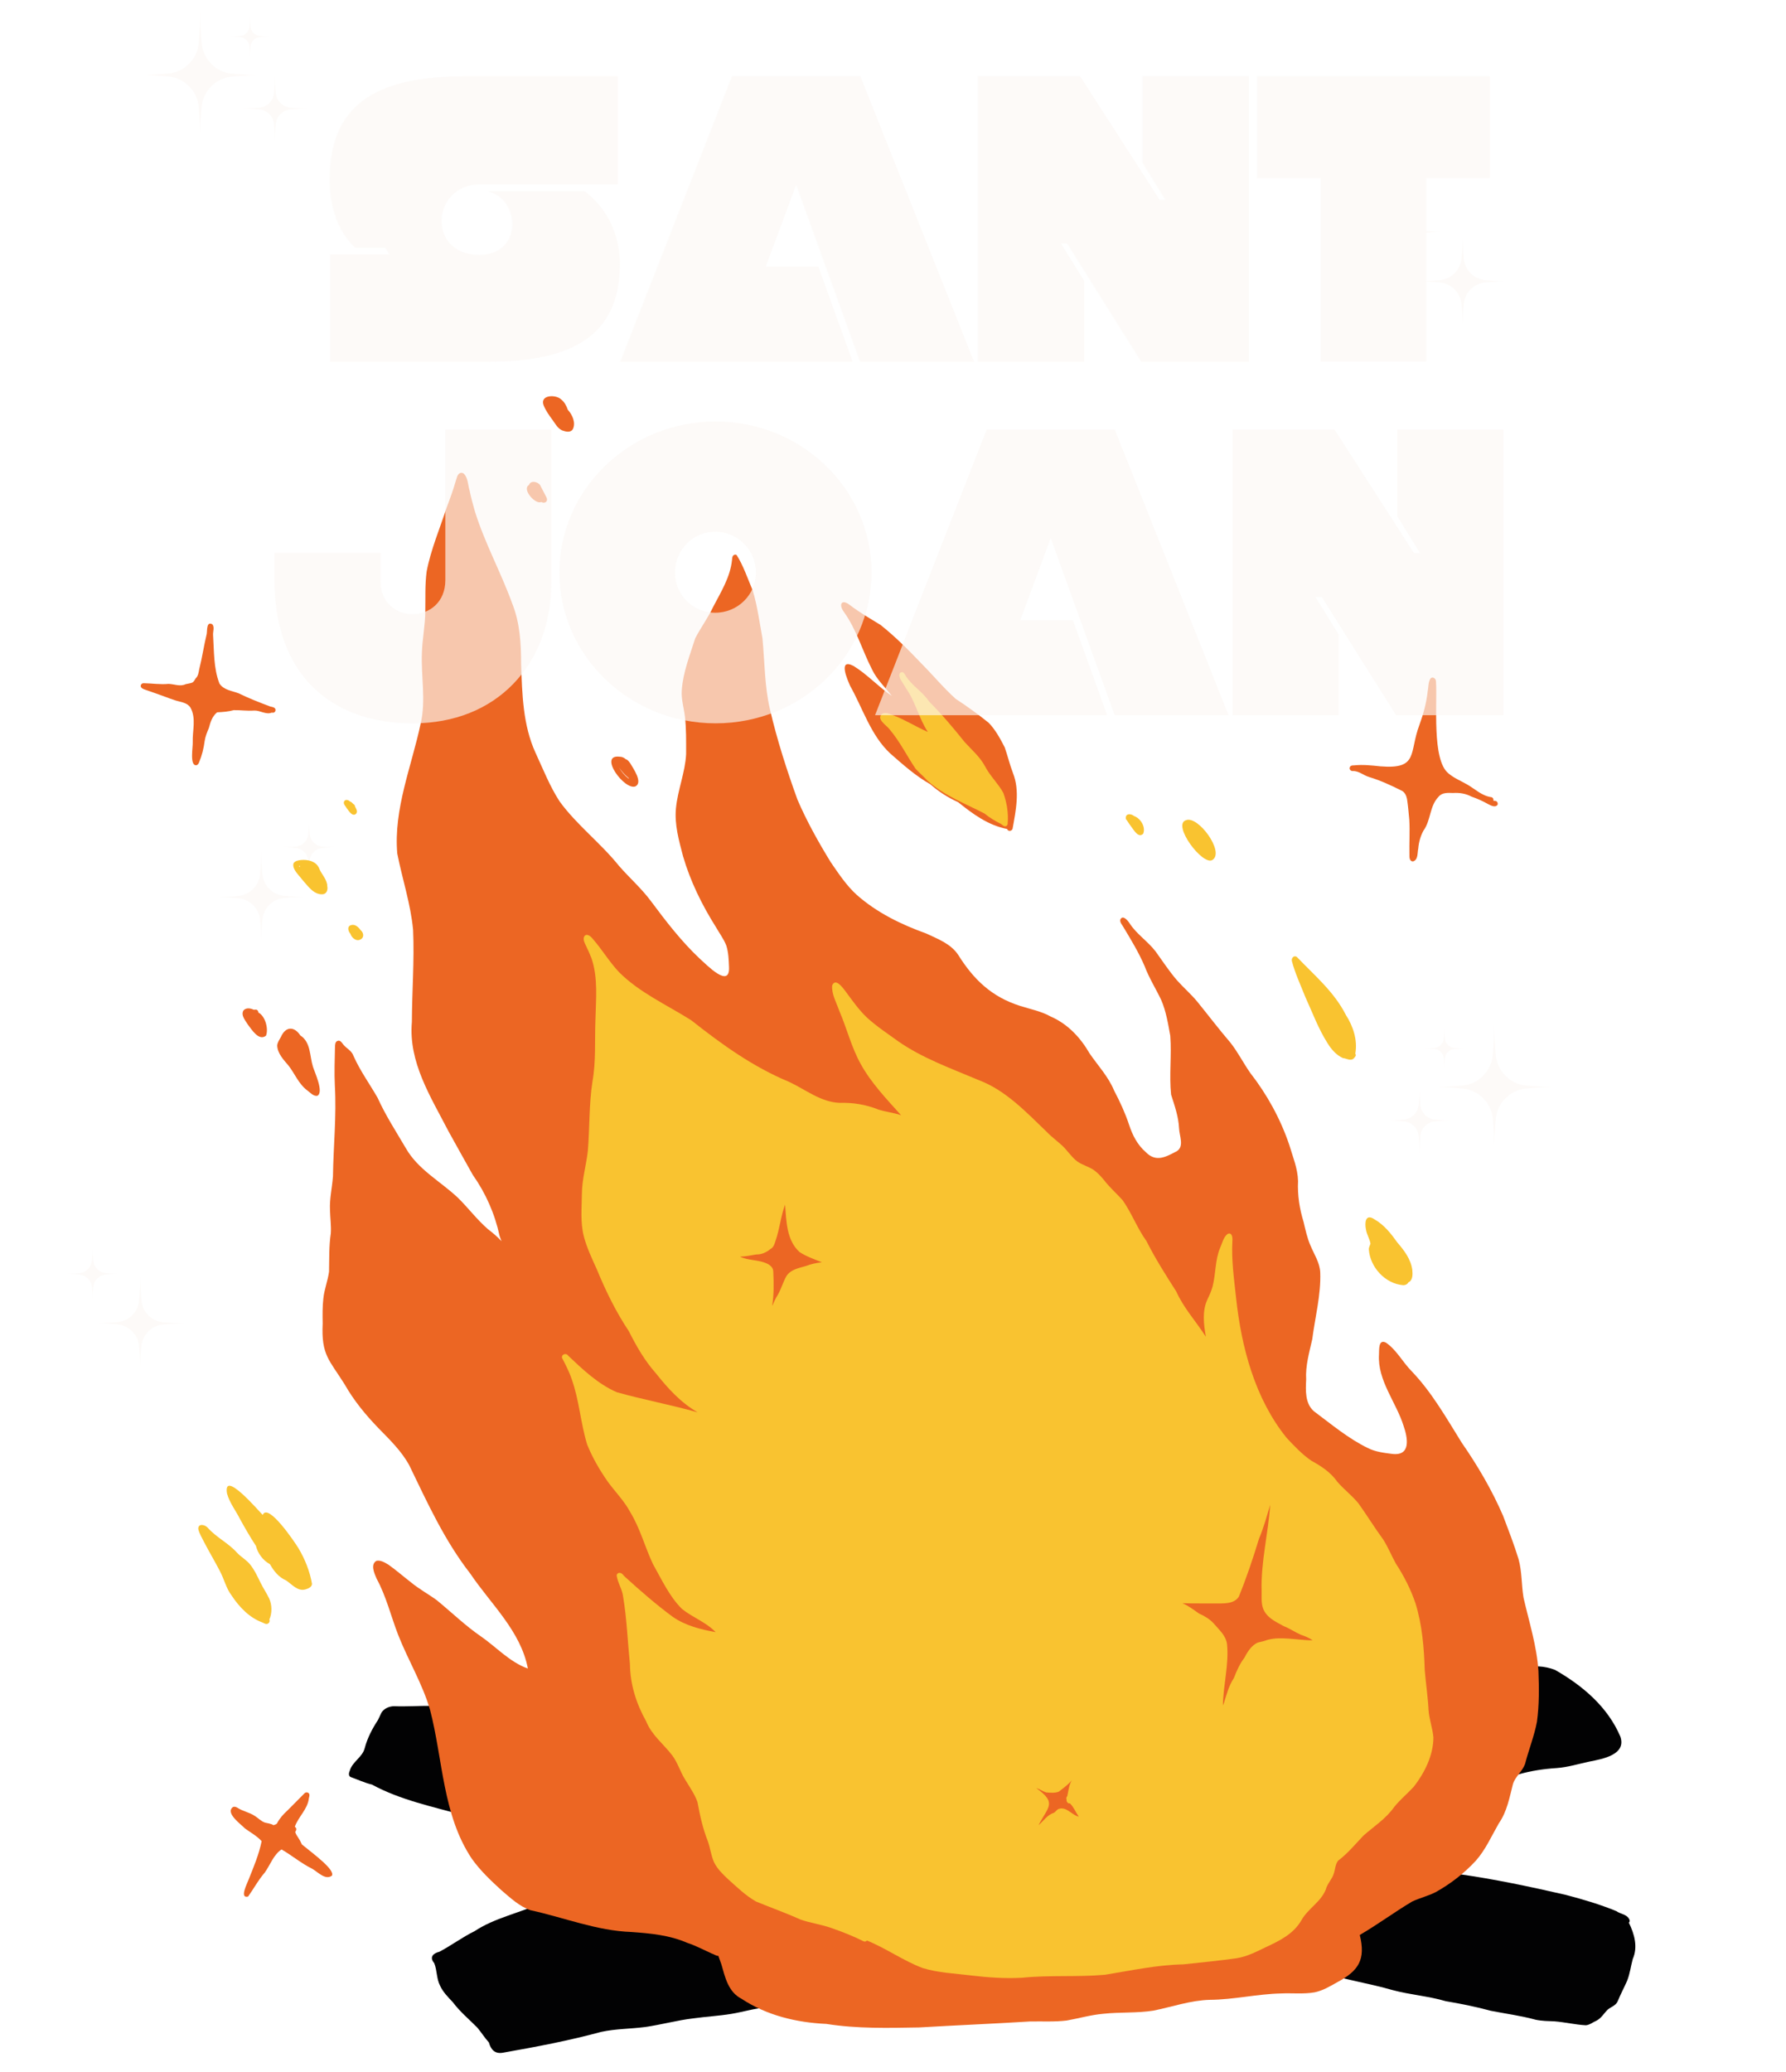 <?xml version="1.0" encoding="utf-8"?>
<!-- Generator: $$$/GeneralStr/196=Adobe Illustrator 27.6.0, SVG Export Plug-In . SVG Version: 6.00 Build 0)  -->
<svg version="1.1" id="Capa_1" xmlns="http://www.w3.org/2000/svg" xmlns:xlink="http://www.w3.org/1999/xlink" x="0px" y="0px"
	 viewBox="0 0 1319.5 1530.7" style="enable-background:new 0 0 1319.5 1530.7;" xml:space="preserve">
<style type="text/css">
	.st0{fill:#FDFAF8;}
	.st1{clip-path:url(#SVGID_00000026136248967118406440000008519101445422583735_);}
	.st2{clip-path:url(#SVGID_00000116916090206726052530000000434906917632845237_);}
	.st3{clip-path:url(#SVGID_00000033339765575606594360000001278690158312798647_);}
	.st4{clip-path:url(#SVGID_00000163776729016294906780000018437113031379447450_);}
	.st5{clip-path:url(#SVGID_00000140704543298093930310000008736522997763820712_);}
	.st6{clip-path:url(#SVGID_00000011001945952557224580000005089261733895389588_);}
	.st7{clip-path:url(#SVGID_00000036218407411433640410000004797439653181183934_);}
	.st8{fill:#020203;}
	.st9{fill:#EC6623;}
	.st10{fill:#F9C330;}
	.st11{filter:url(#Adobe_OpacityMaskFilter);}
	.st12{fill:#020203;fill-opacity:0.43;}
	.st13{mask:url(#_x38_ddf6466e5_00000175323331277110038220000016710711936153783694_);}
	.st14{clip-path:url(#SVGID_00000056425205871085101700000001767126993951894918_);}
	.st15{filter:url(#Adobe_OpacityMaskFilter_00000143591916484431956790000003112222940112761521_);}
	.st16{fill:#020203;fill-opacity:0.65;}
	.st17{mask:url(#_x37_dcbb89018_00000038399275173205344360000017311004982767961269_);}
	.st18{clip-path:url(#SVGID_00000083057003297182804740000007554545724207973760_);}
	.st19{clip-path:url(#SVGID_00000158707261263051184010000001355042382470054558_);}
	.st20{clip-path:url(#SVGID_00000097458237340202858240000010089417940689469869_);}
	.st21{clip-path:url(#SVGID_00000142855751148738086000000017988921634570020021_);}
	.st22{clip-path:url(#SVGID_00000059292273752300156600000006428159333036466095_);}
</style>
<g>
	<g transform="translate(273.116, 619.333)">
		<g>
			<path class="st0" d="M-70.3-210.9v19.9c0,69.9,41.6,106,102.4,106c61.5,0,102.1-43.1,102.1-104.8v-112.1H55.9v111.1
				C55.9-157.6,8-157,8-190.1v-20.8H-70.3z"/>
		</g>
	</g>
</g>
<g>
	<g transform="translate(431.024, 619.333)">
		<g>
			<path class="st0" d="M97.7-85c63.6,0,115.1-50,115.1-111.4c0-61.5-51.5-111.5-115.1-111.5s-115.4,50-115.4,111.5
				C-17.7-135,34.1-85,97.7-85z M67.6-196.5c0-16.6,13.2-30.1,29.8-30.1c16.6,0,30.1,13.6,30.1,30.1s-13.5,29.8-30.1,29.8
				C80.8-166.6,67.6-179.9,67.6-196.5z"/>
		</g>
	</g>
</g>
<g>
	<g transform="translate(608.586, 619.333)">
		<g>
			<path class="st0" d="M215-301.9h-94.6L37.9-91h171.4L184-161.2h-38.9l22.6-60.8L215-91h84L215-301.9z"/>
		</g>
	</g>
</g>
<g>
	<g transform="translate(803.768, 619.333)">
		<g>
			<path class="st0" d="M240.9-210.6l-58.7-91.3h-75.3V-91h78.3v-59.6L168-178.4h4.8L227.7-91h79.2v-210.9h-78.3v63.9l16.9,27.4
				H240.9z"/>
		</g>
	</g>
</g>
<g>
	<defs>
		<rect id="SVGID_1_" x="99.1" y="6.5" width="97.9" height="98.5"/>
	</defs>
	<clipPath id="SVGID_00000110468156791179502240000005780853507468075655_">
		<use xlink:href="#SVGID_1_"  style="overflow:visible;"/>
	</clipPath>
	<g style="clip-path:url(#SVGID_00000110468156791179502240000005780853507468075655_);">
		<path class="st0" d="M149.1,32.8c0.2,1.4,0.4,2.7,0.8,4c0.4,1.3,0.9,2.6,1.5,3.8c0.6,1.2,1.3,2.4,2.1,3.5c0.8,1.1,1.7,2.2,2.6,3.1
			c1,1,2,1.9,3.1,2.7c1.1,0.8,2.3,1.5,3.5,2.1c1.2,0.6,2.5,1.1,3.8,1.5c1.3,0.4,2.7,0.6,4,0.8c8.7,0.9,17.4,1.3,26.2,1.2
			c-8.7-0.1-17.5,0.3-26.2,1.2c-1.4,0.2-2.7,0.4-4,0.8c-1.3,0.4-2.6,0.9-3.8,1.5c-1.2,0.6-2.4,1.3-3.5,2.1c-1.1,0.8-2.2,1.7-3.1,2.6
			c-1,1-1.9,2-2.6,3.1c-0.8,1.1-1.5,2.3-2.1,3.5c-0.6,1.2-1.1,2.5-1.5,3.8c-0.4,1.3-0.6,2.7-0.8,4c-0.9,8.7-1.3,17.4-1.2,26.2
			c0.1-8.7-0.3-17.5-1.2-26.2c-0.1-1.4-0.4-2.7-0.8-4c-0.4-1.3-0.9-2.6-1.5-3.8c-0.6-1.2-1.3-2.4-2.1-3.5c-0.8-1.1-1.7-2.2-2.7-3.1
			c-1-1-2-1.9-3.1-2.7c-1.1-0.8-2.3-1.5-3.5-2.1c-1.2-0.6-2.5-1.1-3.8-1.5c-1.3-0.4-2.7-0.6-4-0.8c-8.7-0.9-17.4-1.3-26.2-1.2
			c8.7,0.1,17.5-0.3,26.2-1.2c1.4-0.2,2.7-0.4,4-0.8c1.3-0.4,2.6-0.9,3.8-1.5c1.2-0.6,2.4-1.3,3.5-2.1c1.1-0.8,2.2-1.7,3.1-2.7
			c1-1,1.9-2,2.7-3.1c0.8-1.1,1.5-2.3,2.1-3.5c0.6-1.2,1.1-2.5,1.5-3.8c0.4-1.3,0.6-2.7,0.8-4c0.9-8.7,1.3-17.4,1.2-26.2
			C147.9,15.4,148.3,24.1,149.1,32.8z"/>
	</g>
</g>
<g>
	<defs>
		<rect id="SVGID_00000124133894292279436740000000966209712618375578_" x="178.3" y="54.5" width="49.6" height="50.5"/>
	</defs>
	<clipPath id="SVGID_00000114759444370693933130000007349290783992956061_">
		<use xlink:href="#SVGID_00000124133894292279436740000000966209712618375578_"  style="overflow:visible;"/>
	</clipPath>
	<g style="clip-path:url(#SVGID_00000114759444370693933130000007349290783992956061_);">
		<path class="st0" d="M203.7,68.8c0.1,0.7,0.2,1.4,0.4,2c0.2,0.7,0.4,1.3,0.7,1.9c0.3,0.6,0.7,1.2,1.1,1.8s0.8,1.1,1.3,1.6
			c0.5,0.5,1,0.9,1.6,1.3c0.6,0.4,1.2,0.8,1.8,1.1c0.6,0.3,1.3,0.5,1.9,0.7c0.7,0.2,1.3,0.3,2,0.4c4.4,0.4,8.8,0.6,13.2,0.6
			c-4.4,0-8.8,0.2-13.2,0.6c-0.7,0.1-1.4,0.2-2,0.4c-0.7,0.2-1.3,0.4-1.9,0.7c-0.6,0.3-1.2,0.7-1.8,1.1c-0.6,0.4-1.1,0.8-1.6,1.3
			c-0.5,0.5-0.9,1-1.3,1.6s-0.8,1.2-1.1,1.8c-0.3,0.6-0.5,1.3-0.7,1.9c-0.2,0.7-0.3,1.3-0.4,2c-0.4,4.4-0.6,8.8-0.6,13.2
			c0-4.4-0.2-8.8-0.6-13.2c-0.1-0.7-0.2-1.4-0.4-2s-0.4-1.3-0.7-1.9c-0.3-0.6-0.7-1.2-1.1-1.8c-0.4-0.6-0.8-1.1-1.3-1.6
			c-0.5-0.5-1-0.9-1.6-1.3c-0.6-0.4-1.2-0.8-1.8-1.1c-0.6-0.3-1.3-0.5-1.9-0.7c-0.7-0.2-1.3-0.3-2-0.4c-4.4-0.4-8.8-0.6-13.2-0.6
			c4.4,0,8.8-0.2,13.2-0.6c0.7-0.1,1.4-0.2,2-0.4c0.7-0.2,1.3-0.4,1.9-0.7c0.6-0.3,1.2-0.7,1.8-1.1c0.6-0.4,1.1-0.8,1.6-1.3
			c0.5-0.5,0.9-1,1.3-1.6c0.4-0.6,0.8-1.2,1.1-1.8c0.3-0.6,0.5-1.3,0.7-1.9c0.2-0.7,0.3-1.3,0.4-2c0.4-4.4,0.6-8.8,0.6-13.2
			C203.1,60,203.3,64.4,203.7,68.8z"/>
	</g>
</g>
<path class="st0" d="M185.1,19.9c0.1,0.8,0.3,1.7,0.7,2.4c0.4,0.8,0.9,1.5,1.5,2.1c0.6,0.6,1.3,1.1,2.1,1.5c0.8,0.4,1.6,0.6,2.4,0.7
	c2.7,0.3,5.4,0.4,8.1,0.4c-2.7,0-5.4,0.1-8.1,0.4c-0.8,0.1-1.7,0.3-2.4,0.7c-0.8,0.4-1.5,0.9-2.1,1.5c-0.6,0.6-1.1,1.3-1.5,2.1
	c-0.4,0.8-0.6,1.6-0.7,2.4c-0.3,2.7-0.4,5.4-0.4,8.1c0-2.7-0.1-5.4-0.4-8.1c-0.1-0.9-0.3-1.7-0.7-2.4c-0.4-0.8-0.9-1.5-1.5-2.1
	c-0.6-0.6-1.3-1.1-2.1-1.5c-0.8-0.4-1.6-0.6-2.4-0.7c-2.7-0.3-5.4-0.4-8.1-0.4c2.7,0,5.4-0.1,8.1-0.4c0.8-0.1,1.7-0.3,2.4-0.7
	c0.8-0.4,1.5-0.9,2.1-1.5c0.6-0.6,1.1-1.3,1.5-2.1c0.4-0.8,0.6-1.6,0.7-2.4c0.3-2.7,0.4-5.4,0.4-8.1
	C184.7,14.6,184.9,17.3,185.1,19.9z"/>
<g>
	<defs>
		<rect id="SVGID_00000134945327057506613210000006482322830582120324_" x="1054.3" y="754" width="98.5" height="98.5"/>
	</defs>
	<clipPath id="SVGID_00000111902629719892223280000018263118584360367038_">
		<use xlink:href="#SVGID_00000134945327057506613210000006482322830582120324_"  style="overflow:visible;"/>
	</clipPath>
	<g style="clip-path:url(#SVGID_00000111902629719892223280000018263118584360367038_);">
		<path class="st0" d="M1102.7,780.3c-0.2,1.4-0.4,2.7-0.8,4s-0.9,2.6-1.5,3.8c-0.6,1.2-1.3,2.4-2.1,3.5c-0.8,1.1-1.7,2.2-2.6,3.1
			c-1,1-2,1.9-3.1,2.7c-1.1,0.8-2.3,1.5-3.5,2.1s-2.5,1.1-3.8,1.5c-1.3,0.4-2.7,0.6-4,0.8c-8.7,0.9-17.4,1.3-26.2,1.2
			c8.7-0.1,17.5,0.3,26.2,1.2c1.4,0.1,2.7,0.4,4,0.8c1.3,0.4,2.6,0.9,3.8,1.5s2.4,1.3,3.5,2.1c1.1,0.8,2.2,1.7,3.1,2.7
			c1,1,1.9,2,2.7,3.1c0.8,1.1,1.5,2.3,2.1,3.5c0.6,1.2,1.1,2.5,1.5,3.8c0.4,1.3,0.6,2.7,0.8,4c0.9,8.7,1.3,17.4,1.2,26.2
			c-0.1-8.7,0.3-17.5,1.2-26.2c0.1-1.4,0.4-2.7,0.8-4c0.4-1.3,0.9-2.6,1.5-3.8c0.6-1.2,1.3-2.4,2.1-3.5c0.8-1.1,1.7-2.2,2.7-3.1
			c1-1,2-1.9,3.1-2.7c1.1-0.8,2.3-1.5,3.5-2.1c1.2-0.6,2.5-1.1,3.8-1.5c1.3-0.4,2.7-0.6,4-0.8c8.7-0.9,17.4-1.3,26.2-1.2
			c-8.7,0.1-17.5-0.3-26.2-1.2c-1.4-0.1-2.7-0.4-4-0.8c-1.3-0.4-2.6-0.9-3.8-1.5c-1.2-0.6-2.4-1.3-3.5-2.1c-1.1-0.8-2.2-1.7-3.1-2.7
			c-1-1-1.9-2-2.7-3.1c-0.8-1.1-1.5-2.3-2.1-3.5c-0.6-1.2-1.1-2.5-1.5-3.8c-0.4-1.3-0.6-2.7-0.8-4c-0.9-8.7-1.3-17.4-1.2-26.2
			C1104,762.9,1103.6,771.6,1102.7,780.3z"/>
	</g>
</g>
<g>
	<defs>
		<rect id="SVGID_00000047026177629514049120000015663598355509247880_" x="1024" y="802.5" width="50.3" height="50"/>
	</defs>
	<clipPath id="SVGID_00000075141576692392276550000013333264388519379117_">
		<use xlink:href="#SVGID_00000047026177629514049120000015663598355509247880_"  style="overflow:visible;"/>
	</clipPath>
	<g style="clip-path:url(#SVGID_00000075141576692392276550000013333264388519379117_);">
		<path class="st0" d="M1048.1,816.3c-0.1,0.7-0.2,1.4-0.4,2c-0.2,0.7-0.4,1.3-0.7,1.9c-0.3,0.6-0.7,1.2-1.1,1.8
			c-0.4,0.6-0.8,1.1-1.3,1.6c-0.5,0.5-1,0.9-1.6,1.3c-0.6,0.4-1.2,0.8-1.8,1.1c-0.6,0.3-1.3,0.5-1.9,0.7c-0.7,0.2-1.3,0.3-2,0.4
			c-4.4,0.4-8.8,0.6-13.2,0.6c4.4,0,8.8,0.2,13.2,0.6c0.7,0.1,1.4,0.2,2,0.4c0.7,0.2,1.3,0.4,1.9,0.7c0.6,0.3,1.2,0.7,1.8,1.1
			c0.6,0.4,1.1,0.8,1.6,1.3c0.5,0.5,0.9,1,1.3,1.6c0.4,0.6,0.8,1.2,1.1,1.8c0.3,0.6,0.5,1.3,0.7,1.9c0.2,0.7,0.3,1.3,0.4,2
			c0.4,4.4,0.6,8.8,0.6,13.2c0-4.4,0.2-8.8,0.6-13.2c0.1-0.7,0.2-1.4,0.4-2c0.2-0.7,0.4-1.3,0.7-1.9c0.3-0.6,0.7-1.2,1.1-1.8
			c0.4-0.6,0.8-1.1,1.3-1.6c0.5-0.5,1-0.9,1.6-1.3c0.6-0.4,1.2-0.8,1.8-1.1c0.6-0.3,1.3-0.5,1.9-0.7c0.7-0.2,1.3-0.3,2-0.4
			c4.4-0.4,8.8-0.6,13.2-0.6c-4.4,0-8.8-0.2-13.2-0.6c-0.7-0.1-1.4-0.2-2-0.4c-0.7-0.2-1.3-0.4-1.9-0.7c-0.6-0.3-1.2-0.7-1.8-1.1
			s-1.1-0.8-1.6-1.3c-0.5-0.5-0.9-1-1.3-1.6c-0.4-0.6-0.8-1.2-1.1-1.8c-0.3-0.6-0.5-1.3-0.7-1.9c-0.2-0.7-0.3-1.3-0.4-2
			c-0.4-4.4-0.6-8.8-0.6-13.2C1048.8,807.5,1048.6,811.9,1048.1,816.3z"/>
	</g>
</g>
<path class="st0" d="M1066.7,767.4c-0.1,0.9-0.3,1.7-0.7,2.4c-0.4,0.8-0.9,1.5-1.5,2.1c-0.6,0.6-1.3,1.1-2.1,1.5
	c-0.8,0.4-1.6,0.6-2.4,0.7c-2.7,0.3-5.4,0.4-8.1,0.4c2.7,0,5.4,0.1,8.1,0.4c0.8,0.1,1.7,0.3,2.4,0.7c0.8,0.4,1.5,0.9,2.1,1.5
	c0.6,0.6,1.1,1.3,1.5,2.1c0.4,0.8,0.6,1.6,0.7,2.4c0.3,2.7,0.4,5.4,0.4,8.1c0-2.7,0.1-5.4,0.4-8.1c0.1-0.8,0.3-1.7,0.7-2.4
	c0.4-0.8,0.9-1.5,1.5-2.1c0.6-0.6,1.3-1.1,2.1-1.5c0.8-0.4,1.6-0.6,2.4-0.7c2.7-0.3,5.4-0.4,8.1-0.4c-2.7,0-5.4-0.1-8.1-0.4
	c-0.8-0.1-1.7-0.3-2.4-0.7c-0.8-0.4-1.5-0.9-2.1-1.5c-0.6-0.6-1.1-1.3-1.5-2.1c-0.4-0.8-0.6-1.6-0.7-2.4c-0.3-2.7-0.4-5.4-0.4-8.1
	C1067.1,762.1,1067,764.8,1066.7,767.4z"/>
<g>
	<defs>
		<rect id="SVGID_00000008865379903008814410000015519545133014664598_" x="157.9" y="626.5" width="71.1" height="71.6"/>
	</defs>
	<clipPath id="SVGID_00000031911999774522754330000006838949994214388353_">
		<use xlink:href="#SVGID_00000008865379903008814410000015519545133014664598_"  style="overflow:visible;"/>
	</clipPath>
	<g style="clip-path:url(#SVGID_00000031911999774522754330000006838949994214388353_);">
		<path class="st0" d="M193.9,646.1c0.1,1,0.3,1.9,0.6,2.9c0.3,1,0.6,1.9,1,2.8s0.9,1.7,1.5,2.5c0.6,0.8,1.2,1.6,1.9,2.3
			c0.7,0.7,1.4,1.3,2.3,1.9c0.8,0.6,1.7,1.1,2.5,1.5c0.9,0.4,1.8,0.8,2.8,1.1c0.9,0.3,1.9,0.5,2.9,0.6c6.3,0.6,12.5,0.9,18.8,0.9
			c-6.3-0.1-12.6,0.2-18.8,0.9c-1,0.1-1.9,0.3-2.9,0.6c-1,0.3-1.9,0.6-2.8,1s-1.7,0.9-2.5,1.5c-0.8,0.6-1.6,1.2-2.3,1.9
			c-0.7,0.7-1.3,1.5-1.9,2.3c-0.6,0.8-1.1,1.7-1.5,2.6c-0.4,0.9-0.8,1.8-1,2.8c-0.3,1-0.5,1.9-0.6,2.9c-0.6,6.3-0.9,12.5-0.9,18.8
			c0.1-6.3-0.2-12.6-0.9-18.8c-0.1-1-0.3-1.9-0.6-2.9c-0.3-1-0.6-1.9-1.1-2.8c-0.4-0.9-0.9-1.7-1.5-2.5c-0.6-0.8-1.2-1.6-1.9-2.3
			c-0.7-0.7-1.5-1.3-2.3-1.9c-0.8-0.6-1.7-1.1-2.5-1.5s-1.8-0.8-2.8-1c-0.9-0.3-1.9-0.5-2.9-0.6c-6.3-0.6-12.5-0.9-18.8-0.9
			c6.3,0.1,12.6-0.2,18.8-0.9c1-0.1,1.9-0.3,2.9-0.6c1-0.3,1.9-0.6,2.8-1.1c0.9-0.4,1.7-0.9,2.5-1.5c0.8-0.6,1.6-1.2,2.3-1.9
			c0.7-0.7,1.3-1.5,1.9-2.3c0.6-0.8,1.1-1.7,1.5-2.5c0.4-0.9,0.8-1.8,1.1-2.8c0.3-0.9,0.5-1.9,0.6-2.9c0.6-6.3,0.9-12.5,0.9-18.8
			C193,633.5,193.3,639.8,193.9,646.1z"/>
	</g>
</g>
<g>
	<defs>
		<rect id="SVGID_00000182504636574834069150000013343316147573440925_" x="206.3" y="604.3" width="43.6" height="43.5"/>
	</defs>
	<clipPath id="SVGID_00000152959738842675802620000018058963428642132907_">
		<use xlink:href="#SVGID_00000182504636574834069150000013343316147573440925_"  style="overflow:visible;"/>
	</clipPath>
	<g style="clip-path:url(#SVGID_00000152959738842675802620000018058963428642132907_);">
		<path class="st0" d="M228.8,615.9c0.1,0.6,0.2,1.2,0.3,1.8c0.2,0.6,0.4,1.1,0.6,1.7c0.3,0.5,0.6,1.1,0.9,1.6
			c0.3,0.5,0.7,0.9,1.2,1.4c0.4,0.4,0.9,0.8,1.4,1.2c0.5,0.3,1,0.7,1.6,0.9c0.5,0.3,1.1,0.5,1.7,0.6c0.6,0.2,1.2,0.3,1.8,0.3
			c3.8,0.4,7.6,0.6,11.5,0.5c-3.8,0-7.7,0.1-11.5,0.5c-0.6,0.1-1.2,0.2-1.8,0.3c-0.6,0.2-1.1,0.4-1.7,0.6c-0.5,0.3-1.1,0.6-1.6,0.9
			c-0.5,0.3-1,0.7-1.4,1.2c-0.4,0.4-0.8,0.9-1.2,1.4c-0.3,0.5-0.7,1-0.9,1.6c-0.3,0.5-0.5,1.1-0.6,1.7c-0.2,0.6-0.3,1.2-0.3,1.8
			c-0.4,3.8-0.6,7.6-0.5,11.5c0-3.8-0.1-7.7-0.5-11.5c-0.1-0.6-0.2-1.2-0.3-1.8c-0.2-0.6-0.4-1.1-0.6-1.7c-0.3-0.5-0.6-1.1-0.9-1.6
			c-0.3-0.5-0.7-1-1.2-1.4c-0.4-0.4-0.9-0.8-1.4-1.2c-0.5-0.3-1-0.7-1.6-0.9c-0.5-0.3-1.1-0.5-1.7-0.6c-0.6-0.2-1.2-0.3-1.8-0.3
			c-3.8-0.4-7.7-0.6-11.5-0.5c3.8,0,7.7-0.1,11.5-0.5c0.6-0.1,1.2-0.2,1.8-0.3c0.6-0.2,1.1-0.4,1.7-0.6c0.5-0.3,1.1-0.6,1.6-0.9
			c0.5-0.3,1-0.7,1.4-1.2c0.4-0.4,0.8-0.9,1.2-1.4c0.3-0.5,0.7-1,0.9-1.6c0.3-0.5,0.5-1.1,0.6-1.7c0.2-0.6,0.3-1.2,0.3-1.8
			c0.4-3.8,0.6-7.7,0.5-11.5C228.2,608.3,228.4,612.1,228.8,615.9z"/>
	</g>
</g>
<g>
	<defs>
		<rect id="SVGID_00000080891175371890136080000004848453509305239706_" x="257" y="1230.5" width="952" height="286.4"/>
	</defs>
	<clipPath id="SVGID_00000155826862838286035250000009840001506198226102_">
		<use xlink:href="#SVGID_00000080891175371890136080000004848453509305239706_"  style="overflow:visible;"/>
	</clipPath>
	<g style="clip-path:url(#SVGID_00000155826862838286035250000009840001506198226102_);">
		<path class="st8" d="M960.9,1449.6c2,1.5,4.3,2.4,6.7,3.2c0.6,2.7,6.9,3.3,9,4.2c17.1,5.5,34.9,8.1,52.2,13.1
			c13,3.5,26.4,4.4,39.3,8.2c11.2,1.9,22.3,4.1,33.3,7.1c11.1,2.2,22.2,3.6,33.1,6.6c4.7,1,9.4,1,14,1.2c7.7,0.6,15.4,2.5,23.1,2.9
			c2.9-0.2,5.2-2.3,7.9-3.4c3.5-1.8,5.5-5.4,8.2-8.1c2.5-2.1,6-3,7.4-6.1c2.2-5.4,4.7-10,7-15.2c2.1-5.2,2.7-10.8,4.2-16.2
			c3.9-8.9,1.2-18.4-2.9-26.8c0.8-0.7,0.8-1.8,0.2-2.7c-1.9-3.6-6.4-3.6-9.4-5.8c-12.1-5-25-8.8-37.7-12.1
			c-26.2-6-52.5-11.6-79-15.3c-9-0.7-17.5-6.5-26.6-3.7c-8.6,5-17.3,10-25.3,15.9c-4.8,3-10.3,4.8-14.1,8.9
			c-6,5.3-13.2,9.3-18.5,15.3c-1.1,1-2.1,1.8-3.3,2.6c-6.8,3.1-12.2,8.1-18.4,12c-4.1,1.4-7.2,4.1-9.9,7.3
			C958.6,1444.2,958.8,1447.6,960.9,1449.6z M1174.3,1301.3c-8,1.7-16,4.2-24.2,4.8c-9.5,0.6-18.8,2-28,4.6
			c-6.5,1.4-13.2,0.9-19.7,2.3c-1.2,0.3-2.8,0.7-4.1,0.9c-6.6,1.4-4.9-7.3-6-11.3c-2.8-12.1-10.7-23.4-10.5-36.1
			c-0.2-6.7,5.2-11.8,9.8-16c9.2-9.1,21.6-13.4,33.7-17c3.8-1,7.5-1.8,11.4-2.5c4.1,0.2,8.4,1.1,12.2,2.6
			c20.3,11.6,38.8,27.2,48.2,49.2C1201.8,1296.3,1183.9,1299.4,1174.3,1301.3z M324.6,1441.8c8.8-4.6,17-10.8,26-15.2
			c15.1-10,33.1-13.2,49.3-20.9c10.1-3.6,20.8-6.1,31.4-7.8c4.8,1.9,9.8,3.7,14.9,5c20.8,2.1,41.7,5.1,62,10.6
			c6.8,2,13.8,3.2,20.6,5.4c7,2.1,13.1,6.2,19.4,9.6c9.7,6.2,18.6,14.6,24.8,24.3c2.8,3.5,6.3,6.6,8.5,10.6
			c2.3,4.1,3.5,8.6,5.3,12.9c2,0.6,1.6,3.7-0.4,3.9c-6.9,1.2-13.7,2.9-20.8,2.8c-8.6,0.7-16.8,3.3-25.4,4.7
			c-9.2,1.5-18.6,2-27.9,3.3c-12.1,1.4-23.7,4.7-35.8,6.4c-10.8,1.4-21.8,1.3-32.4,3.6c-23.9,6.5-48.3,11.1-72.7,15.4
			c-5.8,1-8.8-2.4-10.2-7.6c-3.1-3.4-5.5-7.3-8.5-10.9c-6.1-6.2-12.9-11.8-18.2-18.9c-3.5-3.7-7.3-7.5-9.4-12.2
			c-2.7-5.2-2.1-11.2-4.3-16.6C317,1445.7,320.1,1442.9,324.6,1441.8z M258.4,1308.1c1.9-6.8,9.5-10,11.1-16.9
			c2-7.5,5.6-14.3,9.8-20.7c1-1.9,1.7-3.9,2.8-5.8c2.1-2.8,5.7-4.3,9.1-4.3c18.2,0.7,36.7-2.7,54.2,3.9c10.2,4.2,21.3,5.3,31.4,9.6
			c5.5,2.2,3.7,9.2,3.1,13.8c-2.6,11.1-3.7,22.4-5.2,33.6c-1.8,6.4-1.4,13.2-2.7,19.8c-0.3,2,0.4,6.4-2.4,6.8
			c-0.1,0.2-0.3,0.5-0.5,0.6c-9.4,1.4-17.7-6.4-27-7.6c-22.8-6.4-46.3-11.2-67.3-22.6c-5.5-1.3-10.5-3.7-15.8-5.6
			C257.3,1311.8,257.7,1309.6,258.4,1308.1z"/>
	</g>
</g>
<path class="st9" d="M347.4,1162.4c15.2,22.6,37.3,42.4,42.6,70.2c-13.4-4.8-23.1-15.7-34.6-23.7c-11.7-8-21.8-17.9-32.7-26.8
	c-6.3-4.6-13.2-8.3-19.2-13.3c-5.6-4.3-10.9-9-16.6-13c-2.6-1.5-5.7-3.5-8.8-2.8c-4.6,2.7-1.5,9.3,0.1,13.1
	c7.2,13.2,10.6,27.8,16,41.7c7.3,18.6,17.9,36,23.5,55.2c9.6,36.7,9.2,77.7,30.9,110.1c6.2,8.7,14,16.1,21.9,23.3
	c6.6,5.6,13.1,11.8,21.4,14.7c24.9,5.4,48.9,15.2,74.6,16.1c14,1,28.2,2.3,41.2,8c6.2,2,11.9,5.1,17.9,7.8c1.6,0.4,3.5,2,5.1,1.8
	c0.7,2,1.5,4.1,2.2,6.1c2.8,9.7,5.1,20.6,14.9,25.6c18.6,12.3,40.6,17.6,62.7,18.6c22.7,3.6,45.7,3,68.6,2.6
	c27.4-1.6,54.4-2.7,81.7-4.4c9.1-0.2,18.3,0.4,27.3-0.7c9-1.6,17.9-4.2,27.1-5c12.3-1.3,24.7-0.4,36.9-2.3c13.9-2.8,27.4-7.6,41.7-8
	c17.7-0.1,34.9-4.3,52.5-4.7c8.2-0.4,16.6,0.6,24.8-0.8c6-1.2,11.4-4.4,16.7-7.4c16-8.5,21.3-16.8,16.8-35
	c13.2-7.7,25.6-16.9,38.7-24.7c5.7-2.7,11.9-4.1,17.5-7c10.9-6.1,21-13.9,29.5-23.1c7.2-8.1,11.6-18.2,17-27.6
	c6.1-8.7,7.9-19.1,10.5-29.2c1.8-5.6,6.9-9.2,8.9-14.7c2.7-10.5,6.8-20.6,8.8-31.2c1.7-12.4,1.6-25,1.1-37.5
	c-1.2-18.5-6.9-36.2-11-54.1c-1.6-9.5-1.1-19.3-3.7-28.6c-3.3-10.8-7.4-21.3-11.4-31.9c-8.2-19-18.8-37.1-30.6-54.1
	c-11.4-18.3-22.1-37.3-37.1-52.9c-6.5-6.6-11.1-15.7-18.9-21c-5.7-2.8-4.9,5.5-5.1,8.8c-1.2,19.2,12.7,35.2,18.2,52.8
	c3,8.7,5.7,22.5-8.7,20.6c-6-0.8-12.2-1.5-17.7-4.3c-14.6-7.1-27-17.6-39.9-27.2c-6.6-5.8-6.1-15.4-5.7-23.4
	c-0.6-10.3,2.3-19.9,4.5-29.8c2.1-16.4,6.5-32.7,5.9-49.3c-0.3-7.3-4.6-13.5-7.3-20.1c-2.4-5.5-3.6-11.4-5-17.2
	c-3-9.8-4.6-19.9-4.1-30.2c-0.2-9.3-3.9-18-6.5-26.8c-6.5-19.2-16.4-37.2-28.8-53.1c-5.1-7.3-9.1-15.3-14.6-22.3
	c-8.5-9.9-16.3-20.2-24.5-30.3c-4.6-5.6-10.2-10.4-15-15.8c-5.8-6.7-10.6-14.1-15.8-21.3c-5.8-7.6-14.1-12.8-19.3-20.9
	c-1.3-2-5-6.5-6.8-2.7c-0.5,2.1,1.4,3.9,2.3,5.6c5.6,9.3,11.3,18.7,15.6,28.7c3.3,8.8,8.3,16.7,12.3,25.1c3.6,8.3,5.1,17.6,6.7,26.5
	c1.1,14.4-0.9,29.1,0.6,43.4c2.6,8.2,5.5,16.3,5.9,25c0.2,5.4,3.9,13.1-1.5,16.7c-8.1,4.3-15.5,8.6-23.1,0.8
	c-6.2-5.4-9.8-12.5-12.3-20.1c-2.9-8.8-6.8-17.2-11.1-25.4c-4.2-10.2-12-18.5-18.1-27.4c-6.8-11.8-16.2-21.8-28.8-27.3
	c-7-3.9-14.9-5.4-22.5-7.8c-21.1-6.7-34.4-19.5-45.9-37.9c-5.5-8.1-15-11.6-23.5-15.6c-18.6-6.7-36.5-15.4-51.4-28.6
	c-7.6-6.9-13.3-15.6-19.1-24c-9.1-14.8-17.7-30.2-24.6-46.2c-7.9-21.8-15.2-44.5-20.4-67c-4-17.2-3.8-34.8-5.5-52.3
	c-2.2-11.8-3.7-23.8-7.2-35.3c-3.6-8.5-7.1-18.8-11.9-26.2c-1-0.7-2.4-0.1-2.9,1c-0.4,0.9-0.4,1.9-0.5,2.8
	c-1.3,12.5-8.1,23.4-13.8,34.3c-3.8,8.2-9.3,15.5-13.4,23.5c-3.9,12.4-9,25.1-9.9,38.2c-0.5,6.6,1.5,12.9,2.3,19.4
	c1.1,9.3,0.9,18.5,0.9,27.9c-0.7,13.6-6.2,26.4-7.5,39.9c-1.2,12,2.2,23.9,5.2,35.4C510,651,518.6,668.5,529,685
	c2.5,4.4,5.8,8.8,7.6,13.5c1.6,5.1,1.8,10.4,2,15.8c0.8,16.6-16.8-1.9-21.6-6.1c-13.6-12.8-24.9-27.5-36-42.4
	c-7-9.5-16.1-17.4-23.8-26.3c-13.5-16.8-31-30-43.7-47.4c-7.3-11.2-12.2-23.8-17.8-35.9c-9.4-20.4-9.9-43.4-10.7-65.4
	c0-15.1-0.8-30.5-6.5-44.8c-8.3-23-20.3-44.7-27.6-68.1c-1.5-5.2-2.9-10.4-4-15.7c-1.2-4.1-1.1-8.8-4-12.1c-0.8-0.8-2.1-1.1-3.1-0.6
	c-2.2,1.2-2.4,4.1-3.2,6.2c-1.9,6.6-4.2,12.9-6.6,19.2c-5.1,15.7-11.7,31.1-14.8,47.3c-1.3,9.9-0.8,19.9-1,29.8
	c-0.1,10.1-2.2,20.1-2.5,30.3c-0.7,17.4,3.1,35-0.9,52.2c-6.7,31.6-20.1,63.1-17.3,96c3.7,18.8,9.9,37.2,11.7,56.4
	c1,22.7-0.8,45.3-0.9,68c-2.6,29.8,13.9,55.3,27,80.7c5.9,10.8,12,21.5,18,32.3c9.6,13.6,16.3,28.8,19.8,45.1
	c0.4,1.3,0.9,2.6,1.5,3.9c-3.1-3.2-6.4-6.1-10.1-8.9c-8.2-7.1-14.7-15.9-22.4-23.4c-12.8-12-29.2-20.6-38.2-36.3
	c-7.2-12.3-15-24.2-20.9-37.3c-5.9-10.3-12.9-19.9-17.8-30.9c-1.3-3.9-5.1-5.5-7.5-8.4c-1.2-1.4-2.3-3.7-4.5-2.7
	c-1.6,0.7-1.6,2.7-1.7,4.2c-0.2,9.6-0.6,19.2-0.1,28.9c1.3,22.3-1.1,44.6-1.4,66.9c-0.6,8.3-2.6,16.5-2.2,24.8
	c0.1,5.7,1,11.8,0.6,17.3c-1.4,9.4-1.1,18.9-1.3,28.3c-0.9,6.7-3.5,13-4.2,19.8c-0.7,6.1-0.6,12.3-0.5,18.5
	c-1.1,23.3,4.7,26.6,16.2,44.9c6.8,12,15.6,22.7,25.2,32.6c8.3,8.5,16.9,16.8,22.6,27.3C315.7,1110,328.4,1138,347.4,1162.4z
	 M172.1,1334.9c1.1-0.5,2.3-0.1,3.3,0.5c3.9,2.6,8.6,3.3,12.6,5.9c2.7,1.6,4.8,4.1,7.8,5.1c2,0.5,4.4,0.7,6.3,1.9
	c1-0.5,2.2-0.5,2.7-1.6c1.9-3.6,4.6-6.6,7.6-9.3c4.1-4.2,8.3-8.3,12.4-12.5c1.1-1.4,3.5-1,3.8,0.8c0.1,0.9-0.2,1.8-0.4,2.7
	c-0.9,8.2-7.8,13.6-10.4,21.1c0.1,0.1,0.2,0.1,0.3,0.2c1.3,1,0.8,2.5,0,3.6c0.8,2.8,3.3,5.2,4.3,8c0.3,0.4,0.5,0.8,0.6,1.2
	c9.5,7.7,24.6,18.8,22.2,23.1c-4.9,3.6-10.5-2.9-14.7-5.2c-7.9-3.9-14.9-9.8-22.5-14.2c-6,4-8.3,11.4-12.4,17.1
	c-5.2,6.1-8,11.7-12.3,17.7c-6.7,1.7-0.5-9.9,0.4-12.6c3.7-9.3,7.6-18.4,9.6-28.3c-3.5-3.9-8.1-6.3-12.3-9.4
	C177.9,1347.5,166.2,1339.3,172.1,1334.9z M104.1,506c0.3-0.8,1.2-1.4,2.1-1.3c6.1,0.1,12.2,1.1,18.3,0.5c4.3,0.1,8.5,2.2,12.7,0.2
	c1.6-0.4,3.1-0.5,4.7-1.1c1.3-0.6,1.9-1.9,2.6-3.1c2-1.9,2.2-4.3,2.7-6.9c2.2-8.6,3.4-17.3,5.5-25.9c0.5-2.6-0.3-9.7,4.2-7.2
	c1.7,2.1,0.4,5.2,0.5,7.7c0.8,12,0.3,24.6,4.7,36c3.1,4.9,9.4,5.4,14.3,7.3c7.5,3.7,15.3,6.7,23.2,9.7c1.7,0.4,4.4,0.7,3.9,3.1
	c-0.3,1.2-1.5,1.8-2.7,1.4c-4.2,1.8-8.7-1.7-13-1.5c-5.1,0.4-10.1-0.4-15.1-0.3c-4,1.1-8,1.4-12.1,1.6c0,0-0.1,0.1-0.3,0.1
	c-3.6,3-4.8,7.1-6,11.5c-1.3,3.1-2.6,6.2-3.1,9.6c-0.7,5.4-2,10.7-4.1,15.7c-0.4,1-1,2.1-2.2,2.2c-4.9,0.2-2.3-13.6-2.5-17.1
	c-0.3-8.5,2.7-17.6-1.7-25.5c-2.3-3.6-6.8-4-10.5-5.1c-3.2-1-6.4-2.2-9.6-3.4c-4.5-1.7-9.1-3.2-13.6-4.8
	C105.5,508.9,103.4,507.9,104.1,506z M744.1,612.4c-14-2.7-25.4-11.1-36.2-19.8c-7.5-3.4-14.3-7.7-20.5-13.2
	c-11.1-6.3-20.2-14.5-29.8-22.9c-14.3-13.4-20.1-33.1-29.5-49.8c-2.1-4.7-9.1-20.7,2.4-14.8c10.2,6.2,18.4,15.4,28.4,22.2
	c-5-6.5-11.2-12.2-14.7-19.7c-7.2-14-11.4-29.4-20.7-42.3c-4.1-5.5-1.8-10,4.3-5.2c7.2,5.5,15,10,22.7,14.7
	c10.8,8.6,20.6,18.4,30.1,28.4c8.6,8.6,16.4,18.1,25.4,26.2c8.4,5.5,16.6,11.4,24.4,17.7c5,5.1,8.6,11.8,11.9,18.2
	c2.2,6.3,3.7,12.8,6.1,19c5.2,13.2,2.1,27.6-0.3,41.1C747.5,614.2,744.6,614.3,744.1,612.4z M1099.8,594.2
	c-4.1-2.3-8.2-4.2-12.6-5.7c-4.3-2.3-8.9-3-13.7-2.7c-3.7-0.1-8.1-0.5-10.7,2.8c-6.7,6.8-5.6,17.5-11.2,25.1
	c-2.2,4.1-3.4,8.5-3.8,13.2c-0.7,3.1,0,8.2-3.7,9.4c-2.7,0.3-2.9-2.9-2.8-4.9c-0.2-8.6,0.4-17.2-0.1-25.8
	c-0.5-5.2-0.9-10.3-1.7-15.4c-0.5-2.5-1.7-5.1-4.1-6.2c-7.8-3.9-15.6-7.5-23.9-10c-4.1-1.2-7.8-4.7-12.2-4.4c-1.4,0-2.5-1.3-2.1-2.6
	c0.3-1.4,1.9-1.7,3.1-1.6c6.5-0.7,13,0,19.5,0.7c28.4,2.3,21.1-9.9,28.8-30.4c3-8.2,5.2-16.3,6.2-25.1c0.6-3,0.3-6.6,2-9.3
	c1.6-1.9,4.2,0,4.1,2.2c1.1,16-3.2,57.8,9.2,67.8c4.1,3.5,9.3,5.6,14,8.3c5.9,3.4,10.8,8.4,17.8,9.3c1.1,0.3,1.7,1.4,1.4,2.5
	c0.6,0.4,1.3,0.1,2,0.4c1,0.4,1.5,1.6,1.1,2.7C1104.8,596.8,1101.6,595.1,1099.8,594.2z M404,369.9c-0.6,1.5-2.7,1.9-4,0.9
	c-4.4,2.3-14.7-9.5-9.2-12.5c1.1-3.7,6.7-2.5,8.3,0.2c1.4,2.8,2.9,5.5,4.3,8.3C403.9,367.7,404.4,368.8,404,369.9z M415.2,317.9
	c-3.2-1.5-5-4.9-7-7.7c-2.6-3.5-5.1-7-6.7-11.1c-2.5-7.5,9.1-7.8,13-4.1c2.5,1.9,4,4.8,5,7.7c3.3,3.6,6,9.4,3.8,14.2
	C421.6,319.9,417.9,318.9,415.2,317.9z M465.6,563.8c-0.9-1.1-1.7-2.5-3.2-2.9c-1.2-1.1-2.8-1.9-4.5-1.9c-16.3-2,3.5,25.2,11.6,21.9
	C475.2,577.9,467.7,567.5,465.6,563.8z M464.6,575.3c-3.1-2.4-5.4-5.1-7.3-8.4c2,3,4.4,5.6,7.2,7.9
	C464.5,574.9,464.5,575.1,464.6,575.3C464.6,575.2,464.6,575.3,464.6,575.3z M183.2,757c-1.8-3-5.5-7-3.3-10.6
	c1.9-2.1,5.1-1.7,7.5-0.5c0.3,0,0.7,0,1,0c1.5-0.4,2.5,0.8,2.5,2.1c5.2,2.6,7.6,12.3,5.6,17.1C191.2,769.2,186.1,760.7,183.2,757z
	 M234.4,809.5c-2.9,0.4-5.2-2.4-7.4-4c-6.4-4.8-9.2-12.4-13.9-18.4c-3.5-4.1-8-8.8-8.3-14.6c0.1-2.4,1.6-4.4,2.7-6.4
	c3.4-7.9,9.8-8.2,14.4-1.2c7.8,5,6.8,15.1,9.3,23.1C232.5,792.2,239.5,807,234.4,809.5z"/>
<path class="st10" d="M419.8,1001.5c10.9,10.3,22.1,21,36,27c18.5,5.2,39.6,9.2,59.6,14.8c-12.4-7.1-22-17.7-30.8-28.8
	c-8.3-9.3-14.4-20-20-31.1c-9.6-14.4-17.1-29.8-23.7-45.8c-3.6-8-7.4-15.9-9.6-24.4c-2.6-10.2-1.5-20.9-1.4-31.3
	c0.1-10.8,3.2-21.1,4.4-31.7c1.4-17,0.8-34.3,3.4-51.2c2.7-15,1.6-30.2,2.2-45.3c0.3-15.3,2.1-31.1-2.9-45.8
	c-1.2-3.1-2.7-6.4-4.2-9.5c-0.9-1.9-2-4-1.4-6.1c1.4-3.4,4.9-0.9,6.4,1.1c6.9,7.9,12.3,17,19.4,24.6c15.2,15.3,35.5,24.3,53.5,35.7
	c22.4,17.7,45.7,34.5,72.3,45.5c12.2,5.7,23.4,15,37.4,15.5c9.9-0.3,19.5,1.3,28.7,5c5.5,1.7,11.2,2.3,16.6,4.1
	c-10.7-11.9-22-23.7-29.8-37.8c-6.9-12.4-10.2-26.2-15.8-39.2c-2.1-6.1-5.8-12.3-5.3-18.8c2.4-5.7,7.4,1.1,9.5,3.8
	c5.1,6.9,10,14,16.2,19.9c7.1,6.5,15.2,11.8,22.9,17.4c18.2,12.7,39.4,20.2,59.7,28.8c19.9,7.5,34.9,23.5,50,38c3.7,3.9,8,7,12,10.7
	c3.4,3.3,6,7.3,9.6,10.4c2.9,2.6,6.9,3.9,10.4,5.6c4.3,2,7.6,5.6,10.6,9.2c4.1,5.4,9.2,9.8,13.7,14.8c6.7,9.5,10.7,20.6,17.6,30.2
	c6.5,12.9,14.2,25,22,37.2c5.5,12.3,14.7,22.2,21.9,33.5c-1.6-9.2-2.9-19.2,1.3-27.9c1.4-2.9,2.7-5.8,3.6-9
	c2.5-9.4,1.8-19.6,5.6-28.7c1.6-3.5,2.4-8,5.6-10.4c3.3-1.4,3.7,2.8,3.5,5.1c-0.8,14.1,1.2,28,2.7,42c3.9,36.5,13.9,74.5,37.3,103.5
	c5.7,6.1,11.5,12.3,18.4,17c7.3,4,14.2,8.5,19.1,15.5c4.9,5.7,11.1,10.3,15.8,16.2c6.2,8.7,11.7,17.7,18,26.3
	c3.7,5.7,6.2,12.1,9.5,18c6,9.2,11,19,14.5,29.4c4.9,15.9,6.3,32.8,6.8,49.4c0.8,9.7,2.3,19.3,2.8,29.1c0.4,6.9,3,13.5,3.6,20.4
	c0,13.2-6.5,26.2-14.5,36.5c-4.7,5.1-10.1,9.5-14.5,15c-6.1,8.6-14.8,14.2-22.6,21c-6.1,6.4-11.7,13.3-18.8,18.6
	c-2.1,2.6-2.1,6.4-3.2,9.6c-1.3,4.2-4.8,7.4-5.9,11.7c-3.6,9.2-13.2,14.1-18,22.7c-5.7,10-16.1,15.2-26.1,19.8
	c-6.8,3.3-13.7,6.9-21.3,8.2c-13.2,1.9-26.6,3.2-39.9,4.6c-19.5,0.4-38.7,4.6-57.9,7.7c-20.4,1.8-40.9,0.1-61.2,2.2
	c-12.6,0.7-25.2-0.2-37.7-1.7c-12-1.5-24.2-1.9-35.8-5.5c-14.3-5.4-27-14.6-41.1-20.3c-0.6,0.7-1.5,1-2.4,0.6
	c-7.8-3.9-15.7-7-24-9.9c-7.4-2.6-15.2-3.6-22.7-6.2c-10.8-4.9-21.9-8.8-32.8-13.3c-7.8-4.4-14.3-10.8-21-16.8
	c-3.8-3.6-7.6-7.3-10-12.1c-2.3-5-2.8-10.6-4.7-15.8c-3.7-9.3-5.8-19-7.6-28.8c-2.1-5.9-5.8-11.1-9-16.4c-3.7-5.8-5.5-12.5-9.6-18
	c-6.4-8.4-15.3-15.1-19.3-25.2c-7.3-13-11.8-27.2-12-42.2c-1.7-16.8-2.3-33.7-5.1-50.3c-0.7-5.3-4-10-4.7-15.2c0-1.1,0.9-2,2-2
	c2-0.1,2.9,1.9,4.2,3c11.4,10.3,23,20.5,35.4,29.6c9.3,6.4,20.5,9.2,31.5,11.2c-7-7.4-17-10.8-24.9-17.2c-9.3-9.2-15-21.8-21.4-33.1
	c-6-12.7-9.4-26.3-16.8-38.4c-4.4-8.3-11.1-14.9-16.6-22.5c-6-8.6-11.3-17.7-15.2-27.4c-4.9-15.9-5.8-32.7-11.5-48.5
	c-1.8-5.4-4.5-10.5-7.1-15.6C414.8,1000.2,418.6,999.3,419.8,1001.5z M885.6,1191.8c4.1,1.9,8.1,4.1,11.2,7.6
	c3.8,4.5,8.8,8.7,9.7,14.9c1.6,15.3-2.8,30.2-3,45.5c0.2-0.4,0.4-0.8,0.6-1.3c2-6.4,3.7-13.2,7.5-18.9c2-5.3,4.4-10.6,7.9-15.2
	c2.2-4.3,5.2-9,9.7-11c1.7-0.5,3.4-0.7,5.1-1.3c10.4-4,24.9-0.2,35.5-0.4c-2.7-1.8-5.7-3.1-8.8-4.1c-4.3-1.9-8.1-4.6-12.5-6.3
	c-5.2-2.9-11.2-5.5-14.3-10.9c-2.7-4.5-2-9.9-2.1-14.9c-0.7-21.5,4.9-42.5,6.3-63.9c-2.5,8.5-4.8,17-8.3,25.2
	c-4.4,14.5-9.2,28.8-14.9,42.8c-3.8,5.6-11.4,4.8-17.4,4.9c-8.1-0.1-16.2,0.1-24.3-0.2C877.8,1186.1,881.7,1189,885.6,1191.8z
	 M767.3,1348.3c3.7-3.2,6.5-7.7,11.4-9.2c1.4-0.8,2.2-2.7,4.1-3c5.4-1.3,9.1,4.7,14.2,5.9c-2.3-3.3-3.6-6.9-6.5-9.8
	c-1.6,0.3-2.8-1.4-2.5-2.9c-0.4-0.8-0.2-1.7,0.4-2.3c0,0,0.1-0.1,0.1-0.1c0.9-4,1.2-8.2,3.3-11.7c-2.7,3.2-6.2,5.7-9.5,8.3
	c-2.9,1.2-6.4,0.8-9.4,0.6c-2.6-0.8-4.8-2.5-7.4-3.3C781.2,1332.1,774.3,1334.5,767.3,1348.3z M567,933.6c2.4,1.2,4.4,3.1,4.3,6.1
	c0.4,8.3,0.5,16.6-0.8,24.8c0.1,0,0.3-0.4,0.5-0.8c0.7-1.8,1.6-3.6,2.5-5.3c3.3-4.9,4.7-10.8,7.6-15.9c3.3-4.8,9.2-5.8,14.4-7.3
	c3.8-1.5,7.7-2.3,11.7-2.7c-5.6-2.3-11.5-4.3-16.5-7.6c-9.7-8.8-9.7-22.9-10.7-35c-3.2,8.7-4,18.1-7.1,26.9
	c-0.7,2.2-1.4,4.7-3.6,5.8c-3,2.5-6.6,4.2-10.6,4.1c-4,0.7-7.9,1.5-12,1.6C553,931.4,560.7,930.4,567,933.6z M1001.3,778.3
	c1.8-10-1.6-20.2-7-28.6c-8.6-17-23.2-29.2-36.1-42.7c-2.3-1.7-4.4,0.9-3.7,3.2c2.4,9,6.4,17.5,9.8,26.1
	c5.3,11.6,9.7,23.7,16.6,34.5c2.7,4.4,6.5,8.7,11.2,10.8c2.4,0.2,4.8,1.9,7.2,0.9c0.8-0.4,1.4-1.2,1.9-1.9
	C1001.8,780,1001.8,779.1,1001.3,778.3z M146.5,1129.6c0.8,3.4,2.8,6.5,4.3,9.6c3.7,7.2,7.9,14.1,11.6,21.3
	c3.2,5.9,4.6,12.7,8.7,18.1c5.6,8.5,13.2,16.5,22.9,20c1.3,0.6,2.7,1.6,4.1,0.7c0.7-0.4,1-1.1,1.1-1.8c0.1-0.4,0-0.8-0.2-1.1
	c2.1-4.8,2-10.8-0.1-15.5c-1.9-4-4.5-7.8-6.4-11.7c-2.3-4.7-4.5-9.5-7.8-13.6c-2.7-3.3-6.6-5.4-9.5-8.5
	c-6.6-7.4-15.1-11.1-21.9-18.7C151.3,1126.2,146.2,1125.2,146.5,1129.6z M744.5,607.9c0.6-7.4-0.7-15.1-3.2-22.1
	c-3.8-7-9.8-12.5-13.5-19.6c-3.7-7-9.8-12.2-15.1-18c-8.3-10.4-16.9-20.6-26.3-30c-4.8-7.3-12.8-11.7-17.3-19
	c-0.7-1.4-1.7-3.2-3.5-2.5c-3.8,2.1,2.5,8.9,3.7,11.7c7.1,9.9,9.5,22.2,16.2,32.3c-8.6-3.7-16.4-8.8-25.1-12.1
	c-2.6-1-5.8-2.8-8.6-1.4c-4.9,4.1,3.4,8.6,5.6,11.8c7.5,8.9,12.6,19.4,19.1,29c2.8,3,6,5.7,8.8,8.8c12.7,11.3,28.6,17.1,42.1,24.2
	c3.7,3.1,7.9,5.5,12.2,7.7c1.2,0.9,2.5,2.4,4.1,1.4C744.3,609.5,744.6,608.7,744.5,607.9z M258.9,689.8c0.9,3,4.4,6,7.6,4.1
	c2.8-1.5,2.1-5.1-0.1-6.8c-1.5-2.2-4.1-4.6-7-3.7C256.2,684.3,257.2,687.9,258.9,689.8z M223.1,649.6c-2.3-3.2-7.3-7.4-6.3-11.7
	c1-2,3.7-2.4,5.7-2.6c4.9-0.4,10.7,0.8,13.1,5.7c1.7,4.8,6.1,8.4,6.2,13.7c0.5,2.4-0.3,5.5-3.2,5.9
	C231.7,661.2,227.3,654.2,223.1,649.6z M221.3,639.6c-0.1,0-0.2,0.1-0.4,0.1c0.2,0.3,0.3,0.6,0.5,0.9c0-0.4,0.1-0.7,0.2-1.1
	C221.5,639.6,221.4,639.6,221.3,639.6z M254.3,591.9c-1.1,1.9,1.1,3.6,1.9,5.2c1.5,1.9,4.2,6.6,6.9,4c1.4-1.7,0-3.7-0.8-5.3
	c0-0.9-0.6-1.5-1.3-1.9c-0.7-0.8-1.4-1.5-2.4-1.8C257.4,590.9,255.3,590.3,254.3,591.9z M876.2,605.9c-10.5,3.3,12.3,33.8,19.5,29.4
	C905.1,629.5,885.1,602.2,876.2,605.9z M844.6,615.9c2-5-1.9-11.4-6.8-13.1c-1.7-1.5-5.5-2.2-6,0.7c-0.2,0.9-0.1,1.9,0.7,2.4
	c1,1.6,2.1,3.2,3.2,4.7C837.7,613.1,841,619.4,844.6,615.9z M1043.4,938c-1.1-7.9-6-14.3-11-20.1c-4.7-6.6-9.8-13.1-17-17.2
	c-6.7-4.5-7.3,2.7-6.2,7.7c0.6,3.6,2.7,6.7,3.3,10.3c-0.4,1.4-1.3,2.8-1.2,4.3c0.9,13.1,12.1,25.4,25.5,26.4c1.5,0,3-0.7,3.7-2.1
	C1043.9,945.9,1043.7,941.2,1043.4,938z M199.5,1155.6c2.8,5,6.5,9.6,11.9,11.9c4.3,2.9,8.6,8.3,14.3,6.6c2-0.6,4.7-1.6,4.8-4.1
	c-1.6-9.2-5.2-18.3-10-26.3c-2.4-4-22.5-34-26.4-24.6c-3.1-3-29.4-34-26.4-15.9c1.9,7,6.5,12.7,9.7,19.1c3.7,6.7,7.5,13.3,11.7,19.7
	c1.3,5.4,5.1,10.6,10,13.3C199.3,1155.4,199.5,1155.6,199.5,1155.6z"/>
<g>
	<g transform="translate(303.854, 423.508)">
		<g>
			<path class="st0" d="M-59.8-156.3H56.8c59.9,0,97.3-17.8,97.3-72c0-19.9-7.8-40.1-25.9-53.9H56.8c24.4,6,25.9,47-6.3,47
				c-39.5,0-35.5-52.1,0.3-52.1h101.8v-79.8H39.3c-67.8,0-99.4,22.9-99.4,76.5c0,18.1,5.1,37,18.7,50h22.3l3.3,5.1h-44V-156.3z"/>
		</g>
	</g>
</g>
<g>
	<g transform="translate(467.635, 423.508)">
		<g>
			<path class="st0" d="M168-367.2H73.4L-9.1-156.3h171.4L137-226.5H98.1l22.6-60.8l47.3,131h84L168-367.2z"/>
		</g>
	</g>
</g>
<g>
	<g transform="translate(662.817, 423.508)">
		<g>
			<path class="st0" d="M193.9-275.9l-58.7-91.3H59.9v210.9h78.3V-216L121-243.7h4.8l54.8,87.4h79.2v-210.9h-78.3v63.9l16.9,27.4
				H193.9z"/>
		</g>
	</g>
</g>
<g>
	<g transform="translate(817.562, 423.508)">
		<g>
			<path class="st0" d="M158.2-291.9v135.5h78v-135.5h47v-75.3h-172v75.3H158.2z"/>
		</g>
	</g>
</g>
<defs>
	<filter id="Adobe_OpacityMaskFilter" filterUnits="userSpaceOnUse" x="238.3" y="-18.8" width="689.3" height="362.7">
		<feColorMatrix  type="matrix" values="1 0 0 0 0  0 1 0 0 0  0 0 1 0 0  0 0 0 1 0"/>
	</filter>
</defs>
<mask maskUnits="userSpaceOnUse" x="238.3" y="-18.8" width="689.3" height="362.7" id="_x38_ddf6466e5_00000175323331277110038220000016710711936153783694_">
	<g class="st11">
		<rect x="-323.1" y="-522" class="st12" width="1904.4" height="2694"/>
	</g>
</mask>
<g class="st13">
	<g transform="matrix(1, 0, 0, 1, 302, 209)">
		<g>
			<defs>
				<rect id="SVGID_00000137847944004877625930000002859376424703304081_" x="-63.7" y="-227.8" width="689.3" height="362.7"/>
			</defs>
			<clipPath id="SVGID_00000125562419517467563060000018010451495265078959_">
				<use xlink:href="#SVGID_00000137847944004877625930000002859376424703304081_"  style="overflow:visible;"/>
			</clipPath>
			<g style="clip-path:url(#SVGID_00000125562419517467563060000018010451495265078959_);">
				<g>
					<g transform="translate(1.372, 214.508)">
						<g>
							<path class="st0" d="M-59.9-156.3H56.6c59.9,0,97.3-17.8,97.3-72c0-19.9-7.8-40.1-25.9-53.9H56.6c24.4,6,25.9,47-6.3,47
								c-39.5,0-35.5-52.1,0.3-52.1h101.8v-79.8H39.2c-67.8,0-99.4,22.9-99.4,76.5c0,18.1,5.1,37,18.7,50h22.3l3.3,5.1h-44V-156.3z"
								/>
						</g>
					</g>
				</g>
				<g>
					<g transform="translate(165.154, 214.508)">
						<g>
							<path class="st0" d="M167.9-367.2H73.3L-9.3-156.3h171.4l-25.3-70.2H98l22.6-60.8l47.3,131h84L167.9-367.2z"/>
						</g>
					</g>
				</g>
				<g>
					<g transform="translate(360.336, 214.508)">
						<g>
							<path class="st0" d="M193.8-275.9L135-367.2H59.7v210.9H138V-216l-17.2-27.7h4.8l54.8,87.4h79.2v-210.9h-78.3v63.9l16.9,27.4
								H193.8z"/>
						</g>
					</g>
				</g>
			</g>
		</g>
	</g>
</g>
<defs>
	
		<filter id="Adobe_OpacityMaskFilter_00000131326844774324722120000002708888075338341532_" filterUnits="userSpaceOnUse" x="198.3" y="242.5" width="917.3" height="362.7">
		<feColorMatrix  type="matrix" values="1 0 0 0 0  0 1 0 0 0  0 0 1 0 0  0 0 0 1 0"/>
	</filter>
</defs>
<mask maskUnits="userSpaceOnUse" x="198.3" y="242.5" width="917.3" height="362.7" id="_x37_dcbb89018_00000038399275173205344360000017311004982767961269_">
	<g style="filter:url(#Adobe_OpacityMaskFilter_00000131326844774324722120000002708888075338341532_);">
		<rect x="-323.1" y="-522" class="st16" width="1904.4" height="2694"/>
	</g>
</mask>
<g class="st17">
	<g transform="matrix(1, 0, 0, 1, 272, 405)">
		<g>
			<defs>
				<rect id="SVGID_00000049189984248649173660000008891602956191121289_" x="-73.7" y="-162.5" width="917.3" height="362.7"/>
			</defs>
			<clipPath id="SVGID_00000114053060391673011520000012784075962305633215_">
				<use xlink:href="#SVGID_00000049189984248649173660000008891602956191121289_"  style="overflow:visible;"/>
			</clipPath>
			<g style="clip-path:url(#SVGID_00000114053060391673011520000012784075962305633215_);">
				<g>
					<g transform="translate(1.117, 214.333)">
						<g>
							<path class="st0" d="M-70.3-210.9v19.9c0,69.9,41.6,106,102.4,106c61.5,0,102.1-43.1,102.1-104.8v-112.1H55.9v111.1
								C55.9-157.6,8-157,8-190.1v-20.8H-70.3z"/>
						</g>
					</g>
				</g>
				<g>
					<g transform="translate(159.024, 214.333)">
						<g>
							<path class="st0" d="M97.7-85c63.6,0,115.1-50,115.1-111.4c0-61.5-51.5-111.5-115.1-111.5s-115.4,50-115.4,111.5
								C-17.7-135,34.1-85,97.7-85z M67.6-196.5c0-16.6,13.2-30.1,29.8-30.1c16.6,0,30.1,13.6,30.1,30.1s-13.5,29.8-30.1,29.8
								C80.8-166.6,67.6-179.9,67.6-196.5z"/>
						</g>
					</g>
				</g>
				<g>
					<g transform="translate(336.586, 214.333)">
						<g>
							<path class="st0" d="M215-301.9h-94.6L37.9-91h171.4L184-161.2h-38.9l22.6-60.8L215-91h84L215-301.9z"/>
						</g>
					</g>
				</g>
				<g>
					<g transform="translate(531.768, 214.333)">
						<g>
							<path class="st0" d="M240.9-210.6l-58.7-91.3h-75.3V-91h78.3v-59.6L168-178.4h4.8L227.7-91h79.2v-210.9h-78.3v63.9l16.9,27.4
								H240.9z"/>
						</g>
					</g>
				</g>
			</g>
		</g>
	</g>
</g>
<g>
	<defs>
		<rect id="SVGID_00000074421494706531088360000010476489022128684164_" x="1045" y="171.8" width="70.8" height="71.7"/>
	</defs>
	<clipPath id="SVGID_00000057843513404052079610000003864176375400641982_">
		<use xlink:href="#SVGID_00000074421494706531088360000010476489022128684164_"  style="overflow:visible;"/>
	</clipPath>
	<g style="clip-path:url(#SVGID_00000057843513404052079610000003864176375400641982_);">
		<path class="st0" d="M1079.7,191.4c-0.1,1-0.3,2-0.6,2.9c-0.3,1-0.6,1.9-1.1,2.8c-0.4,0.9-0.9,1.7-1.5,2.5
			c-0.6,0.8-1.2,1.6-1.9,2.3c-0.7,0.7-1.5,1.3-2.3,1.9c-0.8,0.6-1.7,1.1-2.5,1.5c-0.9,0.4-1.8,0.8-2.8,1c-1,0.3-1.9,0.5-2.9,0.6
			c-6.3,0.6-12.5,0.9-18.8,0.9c6.3-0.1,12.6,0.2,18.8,0.9c1,0.1,1.9,0.3,2.9,0.6c0.9,0.3,1.9,0.6,2.8,1c0.9,0.4,1.7,0.9,2.5,1.5
			c0.8,0.6,1.6,1.2,2.3,1.9c0.7,0.7,1.3,1.4,1.9,2.3c0.6,0.8,1.1,1.7,1.5,2.5c0.4,0.9,0.8,1.8,1.1,2.8c0.3,0.9,0.5,1.9,0.6,2.9
			c0.6,6.3,0.9,12.5,0.9,18.8c-0.1-6.3,0.2-12.6,0.9-18.8c0.1-1,0.3-2,0.6-2.9c0.3-1,0.6-1.9,1-2.8c0.4-0.9,0.9-1.7,1.5-2.5
			c0.6-0.8,1.2-1.6,1.9-2.3c0.7-0.7,1.5-1.3,2.3-1.9c0.8-0.6,1.7-1.1,2.6-1.5c0.9-0.4,1.8-0.8,2.8-1c1-0.3,1.9-0.5,2.9-0.6
			c6.3-0.6,12.5-0.9,18.8-0.9c-6.3,0.1-12.6-0.2-18.8-0.9c-1-0.1-1.9-0.3-2.9-0.6c-0.9-0.3-1.9-0.6-2.8-1c-0.9-0.4-1.7-0.9-2.6-1.5
			c-0.8-0.6-1.6-1.2-2.3-1.9c-0.7-0.7-1.3-1.5-1.9-2.3c-0.6-0.8-1.1-1.7-1.5-2.5c-0.4-0.9-0.8-1.8-1-2.8c-0.3-0.9-0.5-1.9-0.6-2.9
			c-0.6-6.3-0.9-12.5-0.9-18.8C1080.7,178.9,1080.4,185.2,1079.7,191.4z"/>
	</g>
</g>
<g>
	<defs>
		<rect id="SVGID_00000077297789607149608870000008681598575926696870_" x="1024" y="149.6" width="43.6" height="43.5"/>
	</defs>
	<clipPath id="SVGID_00000016070301858249059000000010102787571257157265_">
		<use xlink:href="#SVGID_00000077297789607149608870000008681598575926696870_"  style="overflow:visible;"/>
	</clipPath>
	<g style="clip-path:url(#SVGID_00000016070301858249059000000010102787571257157265_);">
		<path class="st0" d="M1044.9,161.3c-0.1,0.6-0.2,1.2-0.3,1.8c-0.2,0.6-0.4,1.1-0.6,1.7c-0.3,0.5-0.6,1.1-0.9,1.6
			c-0.3,0.5-0.7,1-1.2,1.4s-0.9,0.8-1.4,1.2c-0.5,0.3-1,0.7-1.6,0.9c-0.5,0.3-1.1,0.5-1.7,0.6s-1.2,0.3-1.8,0.3
			c-3.8,0.4-7.7,0.6-11.5,0.5c3.8,0,7.7,0.1,11.5,0.5c0.6,0.1,1.2,0.2,1.8,0.3c0.6,0.2,1.1,0.4,1.7,0.6c0.5,0.3,1.1,0.6,1.6,0.9
			c0.5,0.3,0.9,0.7,1.4,1.2c0.4,0.4,0.8,0.9,1.2,1.4c0.3,0.5,0.7,1,0.9,1.6c0.3,0.5,0.5,1.1,0.6,1.7c0.2,0.6,0.3,1.2,0.3,1.8
			c0.4,3.8,0.6,7.7,0.5,11.5c0-3.8,0.1-7.7,0.5-11.5c0.1-0.6,0.2-1.2,0.3-1.8c0.2-0.6,0.4-1.1,0.6-1.7c0.3-0.5,0.6-1.1,0.9-1.6
			c0.3-0.5,0.7-1,1.2-1.4c0.4-0.4,0.9-0.8,1.4-1.2c0.5-0.3,1-0.7,1.6-0.9c0.5-0.3,1.1-0.5,1.7-0.6c0.6-0.2,1.2-0.3,1.8-0.3
			c3.8-0.4,7.6-0.6,11.5-0.5c-3.8,0-7.7-0.1-11.5-0.5c-0.6-0.1-1.2-0.2-1.8-0.3c-0.6-0.2-1.1-0.4-1.7-0.6c-0.5-0.3-1.1-0.6-1.6-0.9
			c-0.5-0.3-1-0.7-1.4-1.2c-0.4-0.4-0.8-0.9-1.2-1.4c-0.3-0.5-0.7-1-0.9-1.6c-0.3-0.5-0.5-1.1-0.6-1.7c-0.2-0.6-0.3-1.2-0.3-1.8
			c-0.4-3.8-0.6-7.7-0.5-11.5C1045.5,153.6,1045.3,157.5,1044.9,161.3z"/>
	</g>
</g>
<g>
	<defs>
		<rect id="SVGID_00000090266300233604524260000008987282516122066830_" x="67.6" y="941.2" width="71.1" height="72"/>
	</defs>
	<clipPath id="SVGID_00000090974832166879459060000013761664494307403422_">
		<use xlink:href="#SVGID_00000090266300233604524260000008987282516122066830_"  style="overflow:visible;"/>
	</clipPath>
	<g style="clip-path:url(#SVGID_00000090974832166879459060000013761664494307403422_);">
		<path class="st0" d="M102.7,961.1c-0.1,1-0.3,1.9-0.6,2.9c-0.3,0.9-0.6,1.9-1,2.8c-0.4,0.9-0.9,1.7-1.5,2.5
			c-0.6,0.8-1.2,1.6-1.9,2.3c-0.7,0.7-1.5,1.3-2.3,1.9c-0.8,0.6-1.7,1.1-2.5,1.5c-0.9,0.4-1.8,0.8-2.8,1c-1,0.3-1.9,0.5-2.9,0.6
			c-6.3,0.6-12.5,0.9-18.8,0.9c6.3-0.1,12.6,0.2,18.8,0.9c1,0.1,2,0.3,2.9,0.6c1,0.3,1.9,0.6,2.8,1.1c0.9,0.4,1.7,0.9,2.5,1.5
			c0.8,0.6,1.6,1.2,2.3,1.9c0.7,0.7,1.3,1.5,1.9,2.3c0.6,0.8,1.1,1.7,1.5,2.5c0.4,0.9,0.8,1.8,1,2.8c0.3,1,0.5,1.9,0.6,2.9
			c0.6,6.3,0.9,12.5,0.9,18.8c-0.1-6.3,0.2-12.6,0.9-18.8c0.1-1,0.3-1.9,0.6-2.9c0.3-0.9,0.6-1.9,1.1-2.8c0.4-0.9,0.9-1.7,1.5-2.5
			c0.6-0.8,1.2-1.6,1.9-2.3c0.7-0.7,1.5-1.3,2.3-1.9c0.8-0.6,1.7-1.1,2.5-1.5c0.9-0.4,1.8-0.8,2.8-1c1-0.3,1.9-0.5,2.9-0.6
			c6.3-0.6,12.5-0.9,18.8-0.9c-6.3,0-12.6-0.2-18.8-0.9c-1-0.1-1.9-0.3-2.9-0.6c-0.9-0.3-1.9-0.6-2.8-1s-1.7-0.9-2.5-1.5
			c-0.8-0.6-1.6-1.2-2.3-1.9c-0.7-0.7-1.3-1.5-1.9-2.3c-0.6-0.8-1.1-1.7-1.5-2.5c-0.4-0.9-0.8-1.8-1-2.8c-0.3-1-0.5-1.9-0.6-2.9
			c-0.6-6.3-0.9-12.5-0.9-18.8C103.6,948.6,103.3,954.9,102.7,961.1z"/>
	</g>
</g>
<g>
	<defs>
		<rect id="SVGID_00000073716073805665547040000014822132384174115498_" x="47" y="919.4" width="43.3" height="43.2"/>
	</defs>
	<clipPath id="SVGID_00000004510230244416948520000016244943541650051502_">
		<use xlink:href="#SVGID_00000073716073805665547040000014822132384174115498_"  style="overflow:visible;"/>
	</clipPath>
	<g style="clip-path:url(#SVGID_00000004510230244416948520000016244943541650051502_);">
		<path class="st0" d="M67.9,931c-0.1,0.6-0.2,1.2-0.3,1.8c-0.2,0.6-0.4,1.1-0.6,1.7c-0.3,0.5-0.6,1.1-0.9,1.6
			c-0.3,0.5-0.7,1-1.2,1.4c-0.4,0.4-0.9,0.8-1.4,1.2c-0.5,0.3-1,0.7-1.6,0.9c-0.5,0.3-1.1,0.5-1.7,0.6c-0.6,0.2-1.2,0.3-1.8,0.3
			c-3.8,0.4-7.6,0.6-11.5,0.5c3.8,0,7.7,0.1,11.5,0.5c0.6,0.1,1.2,0.2,1.8,0.3c0.6,0.2,1.1,0.4,1.7,0.6c0.5,0.3,1.1,0.6,1.6,0.9
			c0.5,0.3,1,0.7,1.4,1.2c0.4,0.4,0.8,0.9,1.2,1.4c0.3,0.5,0.7,1,0.9,1.6c0.3,0.5,0.5,1.1,0.6,1.7c0.2,0.6,0.3,1.2,0.3,1.8
			c0.4,3.8,0.6,7.6,0.5,11.5c0-3.8,0.1-7.7,0.5-11.5c0.1-0.6,0.2-1.2,0.3-1.8c0.2-0.6,0.4-1.1,0.6-1.7c0.3-0.5,0.6-1.1,0.9-1.6
			c0.3-0.5,0.7-0.9,1.2-1.4c0.4-0.4,0.9-0.8,1.4-1.2c0.5-0.3,1-0.7,1.6-0.9c0.5-0.3,1.1-0.5,1.7-0.6c0.6-0.2,1.2-0.3,1.8-0.3
			c3.8-0.4,7.7-0.6,11.5-0.5c-3.8,0-7.7-0.1-11.5-0.5c-0.6-0.1-1.2-0.2-1.8-0.3c-0.6-0.2-1.1-0.4-1.7-0.6c-0.5-0.3-1.1-0.6-1.6-0.9
			c-0.5-0.3-1-0.7-1.4-1.2c-0.4-0.4-0.8-0.9-1.2-1.4c-0.3-0.5-0.7-1-0.9-1.6c-0.3-0.5-0.5-1.1-0.6-1.7c-0.2-0.6-0.3-1.2-0.3-1.8
			c-0.4-3.8-0.6-7.6-0.5-11.5C68.4,923.3,68.3,927.2,67.9,931z"/>
	</g>
</g>
</svg>
